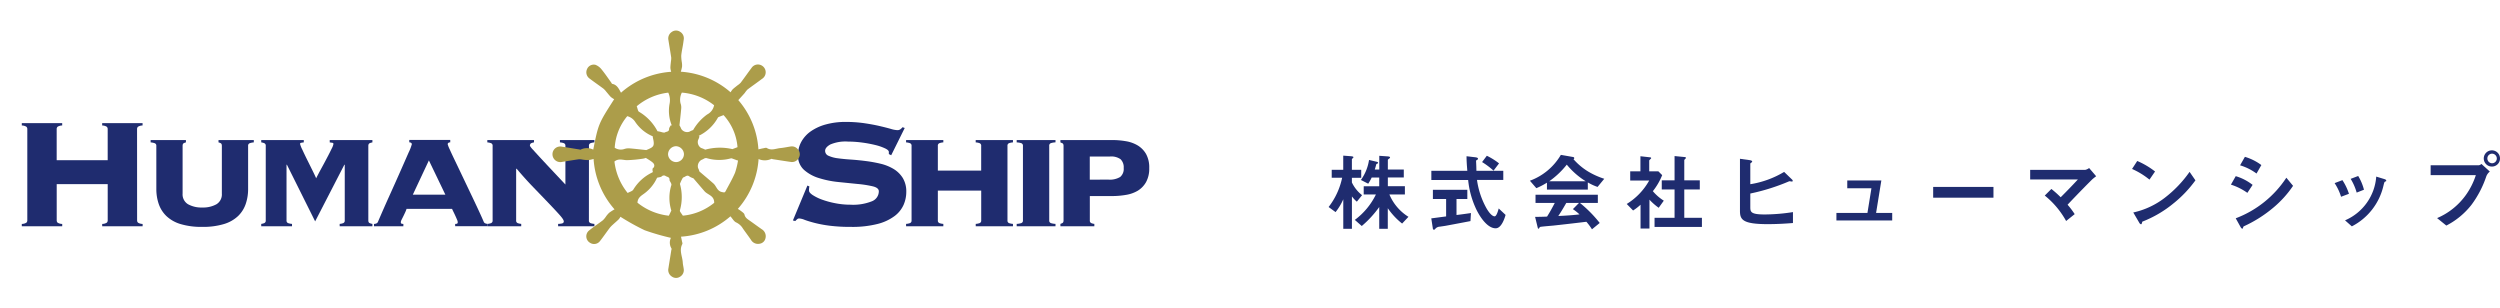 <svg xmlns="http://www.w3.org/2000/svg" xmlns:xlink="http://www.w3.org/1999/xlink" width="277.214" height="34.184" viewBox="0 0 277.214 34.184">
  <defs>
    <clipPath id="clip-path">
      <rect id="長方形_2" data-name="長方形 2" width="277.214" height="34.184" transform="translate(25)" fill="none"/>
    </clipPath>
  </defs>
  <g id="グループ_1" data-name="グループ 1" transform="translate(-25)" clip-path="url(#clip-path)">
    <path id="パス_1" data-name="パス 1" d="M12.786,25.941a.339.339,0,0,0,.1.25.973.973,0,0,0,.511.141v.262H8.915v-.262a.971.971,0,0,0,.511-.141.339.339,0,0,0,.1-.25V21.919H3.871v4.022a.339.339,0,0,0,.1.25.971.971,0,0,0,.511.141v.262H0v-.262a.971.971,0,0,0,.511-.141.339.339,0,0,0,.1-.25V15.808a.341.341,0,0,0-.1-.25A.978.978,0,0,0,0,15.417v-.261H4.479v.261a.978.978,0,0,0-.511.141.341.341,0,0,0-.1.25v3.457H9.524V15.808a.341.341,0,0,0-.1-.25.978.978,0,0,0-.511-.141v-.261h4.479v.261a.98.98,0,0,0-.511.141.341.341,0,0,0-.1.25Z" transform="translate(27.417 -1.502)" fill="#1f2c6f"/>
    <path id="パス_2" data-name="パス 2" d="M21.71,18.568a.286.286,0,0,0-.186-.3,1.793,1.793,0,0,0-.446-.087v-.262h3.915v.262a.957.957,0,0,0-.239.087c-.087.043-.13.145-.13.3v5.284a1.273,1.273,0,0,0,.6,1.185A3.039,3.039,0,0,0,26.8,25.4a3.042,3.042,0,0,0,1.576-.359,1.274,1.274,0,0,0,.6-1.185V18.568c0-.159-.044-.261-.131-.3a.963.963,0,0,0-.239-.087v-.262h3.913v.262a1.782,1.782,0,0,0-.445.087.285.285,0,0,0-.186.3v4.784a5.087,5.087,0,0,1-.261,1.642,3.4,3.4,0,0,1-.847,1.348,3.9,3.9,0,0,1-1.567.891,7.935,7.935,0,0,1-2.413.315,7.945,7.945,0,0,1-2.414-.315,3.894,3.894,0,0,1-1.565-.891,3.392,3.392,0,0,1-.849-1.348,5.087,5.087,0,0,1-.26-1.642Z" transform="translate(20.624 -2.391)" fill="#1f2c6f"/>
    <path id="パス_3" data-name="パス 3" d="M41.978,26.83a.286.286,0,0,0,.174.3,1.61,1.61,0,0,0,.434.087v.262H39.173v-.262a1.33,1.33,0,0,0,.338-.087.289.289,0,0,0,.163-.3V18.567a.29.29,0,0,0-.163-.3,1.359,1.359,0,0,0-.338-.087v-.261h4.718v.261c-.116.014-.214.029-.293.043a.125.125,0,0,0-.119.131,3.076,3.076,0,0,0,.25.63q.249.544.576,1.2t.609,1.228q.283.576.348.75.26-.522.6-1.141t.63-1.175q.294-.554.489-.967a1.829,1.829,0,0,0,.2-.522.125.125,0,0,0-.12-.131c-.079-.014-.178-.029-.293-.043v-.261H51.5v.261a1.2,1.2,0,0,0-.3.087q-.151.065-.152.3V26.83c0,.16.051.261.152.3a1.173,1.173,0,0,0,.3.087v.262H47.871v-.262a1.412,1.412,0,0,0,.4-.087.289.289,0,0,0,.163-.3V20.654h-.043l-3.24,6.284-3.131-6.284h-.043Z" transform="translate(14.794 -2.391)" fill="#1f2c6f"/>
    <path id="パス_4" data-name="パス 4" d="M66.623,27.222A.961.961,0,0,0,66.8,27.2c.073-.014.108-.073.108-.174a.82.82,0,0,0-.076-.272c-.051-.123-.108-.257-.174-.4s-.134-.29-.206-.435-.131-.268-.174-.369H61.231a2.911,2.911,0,0,1-.142.369q-.1.218-.207.435t-.2.4a.75.75,0,0,0-.087.272c0,.1.036.16.109.174a.948.948,0,0,0,.174.022v.261H57.621v-.261a.682.682,0,0,0,.261-.054A.3.3,0,0,0,58.055,27q.653-1.522,1.326-3.011t1.207-2.7q.533-1.207.88-2a5.1,5.1,0,0,0,.348-.9c0-.13-.095-.2-.283-.218v-.261h4.544v.261q-.283.022-.283.218a3.326,3.326,0,0,0,.228.576q.228.511.6,1.283t.815,1.707q.445.935.892,1.87t.837,1.772q.391.837.63,1.4a.3.3,0,0,0,.174.163.679.679,0,0,0,.261.054v.261h-3.61Zm-2.914-7.045-1.783,3.8h3.61Z" transform="translate(8.849 -2.391)" fill="#1f2c6f"/>
    <path id="パス_5" data-name="パス 5" d="M87.428,26.83a.286.286,0,0,0,.174.3,1.61,1.61,0,0,0,.434.087v.262H84.015v-.262a2.106,2.106,0,0,0,.4-.043q.229-.043.228-.239t-.478-.728q-.478-.533-1.228-1.316t-1.686-1.751q-.935-.968-1.848-2.055l-.043.043v5.7a.289.289,0,0,0,.163.3,1.406,1.406,0,0,0,.4.087v.262H76.208v-.262a1.371,1.371,0,0,0,.38-.087.289.289,0,0,0,.163-.3V18.567a.287.287,0,0,0-.174-.3,1.584,1.584,0,0,0-.413-.087v-.261H81.34v.261a1.2,1.2,0,0,0-.3.087q-.151.065-.152.3a2.365,2.365,0,0,0,.359.446q.359.4.924,1.011t1.261,1.348l1.391,1.479V18.567a.287.287,0,0,0-.174-.3,1.637,1.637,0,0,0-.434-.087v-.261h3.827v.261a1.637,1.637,0,0,0-.434.087.286.286,0,0,0-.174.3Z" transform="translate(2.873 -2.391)" fill="#1f2c6f"/>
    <path id="パス_6" data-name="パス 6" d="M127.992,22.118a1.631,1.631,0,0,0-.043.457q0,.218.4.489a5.044,5.044,0,0,0,1.044.511,9.454,9.454,0,0,0,1.468.4,8.648,8.648,0,0,0,1.674.163,5.623,5.623,0,0,0,2.392-.381,1.191,1.191,0,0,0,.762-1.1q0-.391-.664-.554a12.092,12.092,0,0,0-1.663-.261q-1-.1-2.153-.218a10.809,10.809,0,0,1-2.153-.435,4.423,4.423,0,0,1-1.663-.913,2.1,2.1,0,0,1-.664-1.642,2.994,2.994,0,0,1,.381-1.5,3.491,3.491,0,0,1,1.065-1.152,5.4,5.4,0,0,1,1.663-.75,8.1,8.1,0,0,1,2.174-.272,14.165,14.165,0,0,1,2.066.141q.957.141,1.7.315t1.24.316a3.041,3.041,0,0,0,.717.141.569.569,0,0,0,.348-.1,1.49,1.49,0,0,0,.239-.228l.239.087-1.5,3.023-.261-.131V18.29q0-.2-.424-.4a5.613,5.613,0,0,0-1.076-.37,13.725,13.725,0,0,0-1.457-.272,11.675,11.675,0,0,0-1.566-.108,4.266,4.266,0,0,0-1.978.326q-.566.326-.565.7a.591.591,0,0,0,.391.554,3.555,3.555,0,0,0,1.022.272q.63.087,1.435.141t1.652.163a15.2,15.2,0,0,1,1.652.3,5.113,5.113,0,0,1,1.435.577,3.067,3.067,0,0,1,1.022,1,2.863,2.863,0,0,1,.391,1.555,3.606,3.606,0,0,1-.293,1.414,3.161,3.161,0,0,1-1,1.25,5.334,5.334,0,0,1-1.892.881,11.29,11.29,0,0,1-2.946.326,18.4,18.4,0,0,1-2.359-.13,13.656,13.656,0,0,1-1.686-.316q-.7-.184-1.1-.337a1.925,1.925,0,0,0-.6-.152.334.334,0,0,0-.228.087c-.065.058-.134.123-.207.2l-.261-.066,1.609-3.87Z" transform="translate(-13.24 -1.44)" fill="#1f2c6f"/>
    <path id="パス_7" data-name="パス 7" d="M148.2,26.83a.286.286,0,0,0,.174.3,1.61,1.61,0,0,0,.434.087v.262h-4.131v-.262a1.61,1.61,0,0,0,.434-.087.286.286,0,0,0,.174-.3V18.567a.287.287,0,0,0-.174-.3,1.637,1.637,0,0,0-.434-.087v-.261h4.131v.261a1.637,1.637,0,0,0-.434.087.286.286,0,0,0-.174.3v2.74h4.805v-2.74a.287.287,0,0,0-.173-.3,1.642,1.642,0,0,0-.435-.087v-.261h4.132v.261a1.636,1.636,0,0,0-.435.087.287.287,0,0,0-.174.3V26.83a.286.286,0,0,0,.174.3,1.61,1.61,0,0,0,.435.087v.262H152.4v-.262a1.616,1.616,0,0,0,.435-.087.286.286,0,0,0,.173-.3V23.525H148.2Z" transform="translate(-19.206 -2.391)" fill="#1f2c6f"/>
    <path id="パス_8" data-name="パス 8" d="M167.077,18.176a1.989,1.989,0,0,0-.511.087.285.285,0,0,0-.185.3V26.83a.285.285,0,0,0,.185.3,1.96,1.96,0,0,0,.511.087v.262h-4.305v-.262a1.959,1.959,0,0,0,.51-.087.285.285,0,0,0,.185-.3V18.567a.285.285,0,0,0-.185-.3,1.988,1.988,0,0,0-.51-.087v-.261h4.305Z" transform="translate(-25.037 -2.391)" fill="#1f2c6f"/>
    <path id="パス_9" data-name="パス 9" d="M170.274,18.568c0-.159-.047-.262-.142-.3s-.163-.072-.206-.087v-.261h5.718a9.018,9.018,0,0,1,1.555.131,3.709,3.709,0,0,1,1.316.478,2.67,2.67,0,0,1,.913.946,3.071,3.071,0,0,1,.348,1.555,3.082,3.082,0,0,1-.348,1.544,2.637,2.637,0,0,1-.913.957A3.7,3.7,0,0,1,177.2,24a9.018,9.018,0,0,1-1.555.131h-2.457v2.7a.289.289,0,0,0,.163.3,1.312,1.312,0,0,0,.337.087v.261h-3.762v-.261a2.117,2.117,0,0,0,.206-.087c.094-.043.142-.144.142-.3Zm4.979,3.74a2.226,2.226,0,0,0,1.3-.293,1.158,1.158,0,0,0,.391-.99,1.238,1.238,0,0,0-.348-.979,1.785,1.785,0,0,0-1.174-.3h-2.24v2.566Z" transform="translate(-27.342 -2.391)" fill="#1f2c6f"/>
    <path id="パス_10" data-name="パス 10" d="M114.08,13.249a.836.836,0,0,0-.876-.384c-.369.056-.737.138-1.108.172-.5.045-1,.312-1.509-.007-.088-.055-.256.007-.385.03-.173.03-.343.075-.546.119a9.246,9.246,0,0,0-2.23-5.46c.261-.288.492-.535.714-.79a2.536,2.536,0,0,1,.3-.38c.528-.4,1.077-.778,1.606-1.18a.86.86,0,0,0-.008-1.478.848.848,0,0,0-1.151.268c-.408.539-.794,1.1-1.2,1.634a1.992,1.992,0,0,1-.349.287c-.182.147-.37.287-.54.447a1.983,1.983,0,0,0-.228.326,9.3,9.3,0,0,0-5.518-2.283,4.9,4.9,0,0,0,.136-.56,2.252,2.252,0,0,0-.02-.457,4.445,4.445,0,0,1-.07-.757c.035-.407.127-.809.193-1.214.029-.178.052-.359.077-.537a.839.839,0,0,0-.393-.9.8.8,0,0,0-.921.012.856.856,0,0,0-.375.916c.1.643.213,1.285.308,1.929a1.649,1.649,0,0,1-.027.38c-.024.253-.062.506-.066.758a2.11,2.11,0,0,0,.09.439,9.328,9.328,0,0,0-5.567,2.321c-.25-.462-.452-.889-.972-.983-.043-.007-.072-.091-.107-.14-.354-.489-.691-.993-1.072-1.46a1.629,1.629,0,0,0-.667-.508.808.808,0,0,0-.95.478.848.848,0,0,0,.279,1.037c.508.388,1.038.748,1.551,1.131a2.168,2.168,0,0,1,.308.335c.168.193.323.4.5.579a2.185,2.185,0,0,0,.374.248c-1.746,2.726-1.746,2.726-2.32,5.593a1.564,1.564,0,0,0-1.4,0c-.038.024-.116-.016-.176-.025-.643-.1-1.286-.214-1.93-.31a.86.86,0,0,0-1.014.9.876.876,0,0,0,1.108.788c.608-.095,1.215-.2,1.824-.286a1.813,1.813,0,0,1,.413.041,4.14,4.14,0,0,0,.624.052,3.644,3.644,0,0,0,.588-.129,9.363,9.363,0,0,0,2.323,5.59,5.821,5.821,0,0,0-.588.375,2.724,2.724,0,0,0-.346.4,2.544,2.544,0,0,1-.353.432c-.506.391-1.046.738-1.54,1.143a.829.829,0,0,0,.142,1.377.816.816,0,0,0,1.071-.207c.372-.475.712-.975,1.075-1.457a3.067,3.067,0,0,1,.37-.381c.213-.2.44-.382.645-.589a1.192,1.192,0,0,0,.176-.271,25.867,25.867,0,0,0,2.683,1.493,25.243,25.243,0,0,0,2.916.846,1.235,1.235,0,0,0,.061,1.173c.036.05-.012.163-.025.246-.1.655-.212,1.31-.312,1.966a.856.856,0,0,0,.387.911.793.793,0,0,0,.889.022.846.846,0,0,0,.416-.9c-.028-.227-.089-.452-.1-.68-.037-.678-.424-1.345-.054-2.04.046-.086-.02-.234-.042-.351-.028-.148-.063-.3-.1-.477a9.252,9.252,0,0,0,5.48-2.257c.237.263.394.575.641.68a1.715,1.715,0,0,1,.749.685c.291.415.6.82.885,1.238a.9.9,0,0,0,.994.431.772.772,0,0,0,.617-.6.9.9,0,0,0-.409-1c-.446-.311-.884-.634-1.328-.947-.254-.18-.516-.33-.592-.685-.028-.136-.209-.249-.336-.355a4.622,4.622,0,0,0-.4-.27,9.276,9.276,0,0,0,2.3-5.529,1.7,1.7,0,0,0,1.408-.014c.037-.023.115.022.174.032.656.1,1.311.206,1.968.3a.834.834,0,0,0,.893-.42.79.79,0,0,0-.02-.891m-8.728-3.712c.133-.057.269-.106.423-.165a5.959,5.959,0,0,1,1.547,3.553l-.566.218a6.089,6.089,0,0,0-3.015.061,3.191,3.191,0,0,0-.455-.19.764.764,0,0,1-.338-.874,1.932,1.932,0,0,0,.152-.4l-.079-.073a4.82,4.82,0,0,0,2.125-2.013c.034-.06.132-.088.206-.119m-4.336-1.421a1.716,1.716,0,0,1,.133-1.238,6.642,6.642,0,0,1,3.576,1.4,1.44,1.44,0,0,1-.762,1.019,5.476,5.476,0,0,0-1.562,1.732,2.509,2.509,0,0,0-.423.189.781.781,0,0,1-.893-.312,2.171,2.171,0,0,0-.2-.4c.064-.6.14-1.23.194-1.86a1.333,1.333,0,0,0-.06-.535M99.66,6.892a1.972,1.972,0,0,1,.155,1.18,4.285,4.285,0,0,0,.234,2.454h-.124c-.062.13-.176.26-.175.39,0,.33-.29.282-.454.382-.082.049-.232.007-.345-.019a2.779,2.779,0,0,0-.486-.108,5.391,5.391,0,0,0-2.05-2.16c-.133-.081-.15-.35-.253-.612a6.631,6.631,0,0,1,3.5-1.509M95.112,9.5a1.484,1.484,0,0,1,.9.661,4.368,4.368,0,0,0,1.935,1.574c-.051.1.242.777.018,1.1a.819.819,0,0,1-.287.218c-.141.078-.293.136-.453.207-.582-.062-1.211-.138-1.842-.19a1.476,1.476,0,0,0-.571.063A1.223,1.223,0,0,1,93.721,13,6.017,6.017,0,0,1,95.112,9.5m.046,8.519a6.758,6.758,0,0,1-1.467-3.491c.468-.379.931-.155,1.392-.15a14.367,14.367,0,0,0,1.788-.169,1.613,1.613,0,0,0,.3-.083c.176.119.779.453.883.659a.357.357,0,0,1-.119.5.625.625,0,0,0,.016.381c-.024.033-.034.059-.052.068a4.943,4.943,0,0,0-2.117,1.911c-.109.174-.391.239-.628.374m4.845-.87A4.753,4.753,0,0,0,100,19.968l-.277.569a6.673,6.673,0,0,1-3.48-1.444c.036-.609.485-.8.848-1.087a4.434,4.434,0,0,0,1.326-1.678c.237-.062.413-.06.512-.146a.335.335,0,0,1,.451-.036c.174.1.436.094.418.414-.006.112.108.227.155.346a.431.431,0,0,1,.055.247m-.373-3.417a.907.907,0,0,1,.886-.906.917.917,0,0,1,.878.877.889.889,0,0,1-.865.885.912.912,0,0,1-.9-.856m1.646,6.8c-.134-.2-.232-.327-.313-.466a.241.241,0,0,1-.007-.171,5.309,5.309,0,0,0-.009-2.889c.064-.151.121-.306.2-.451.053-.1.113-.252.2-.277.209-.059.4-.318.659-.093a1.88,1.88,0,0,0,.436.2c.382.446.81.946,1.241,1.444a1.18,1.18,0,0,0,.191.166c.371.276.884.421.874,1.109a6.459,6.459,0,0,1-3.467,1.423m5.77-4.74c-.3.7-.691,1.368-1.049,2.045-.087.164-.189.115-.369.083-.569-.1-.63-.654-.964-.95-.51-.451-1.034-.887-1.562-1.339a1.682,1.682,0,0,0-.148-.379.812.812,0,0,1,.369-.9,2.4,2.4,0,0,0,.314-.155.439.439,0,0,1,.249-.049,4.9,4.9,0,0,0,2.713.029c.077-.02.178.036.264.065.139.047.275.1.413.155l.11.015a8.306,8.306,0,0,1-.339,1.383" transform="translate(-0.558 3.382)" fill="#ac9d4a"/>
    <path id="パス_11" data-name="パス 11" d="M207.087,25.531a3.364,3.364,0,0,1-.546-.583v3.592h-.959V25.267a6.382,6.382,0,0,1-.855,1.42l-.771-.564a7.944,7.944,0,0,0,1.5-3.244H204.3V22h1.278V20.425l.856.066c.075.01.272.019.272.113a.152.152,0,0,1-.075.112c-.037.029-.094.076-.094.1V22h1.035v.884h-1.035V23.4a3.947,3.947,0,0,0,1.129,1.41Zm5.02,2.426a7.793,7.793,0,0,1-1.589-1.7v2.285h-.949V26.123a11.554,11.554,0,0,1-1.937,2.106l-.771-.678a7.692,7.692,0,0,0,2.341-2.82h-1.354V23.82h1.721v-.968h-.837a4.793,4.793,0,0,1-.385.686l-.809-.414a5.125,5.125,0,0,0,.9-2.219l.8.188c.2.046.2.094.2.122,0,.057-.019.075-.094.1-.019.009-.1.046-.1.066-.074.272-.112.413-.169.582h.5V20.444l.94.066c.075.009.254.019.254.122a.127.127,0,0,1-.075.1c-.15.122-.17.131-.17.178v1.053h1.768v.885h-1.768v.968h1.89v.912h-1.72a5.353,5.353,0,0,0,2.115,2.482Z" transform="translate(-31.632 -3.168)" fill="#1f2c6f"/>
    <path id="パス_12" data-name="パス 12" d="M221.776,27.685c-.818.16-2.727.517-2.737.517-.094.019-.554.084-.657.1a.71.71,0,0,0-.451.178c-.123.141-.132.16-.2.16a.118.118,0,0,1-.122-.1l-.178-1.157c.517-.066.846-.113,1.645-.216V25.232H217.61V24.216h3.818v1.016h-1.2v1.777c.611-.075.809-.1,1.6-.216Zm2.8.8c-1.016,0-1.909-1.523-2.257-2.323a9.8,9.8,0,0,1-.8-3.037h-4.081V22.11h3.987c-.057-.752-.085-1.081-.085-1.617l.847.1c.263.028.423.056.423.188,0,.047-.029.075-.1.113-.1.056-.113.094-.113.132.029.564.029.7.038,1.081h2.98v1.016H222.5a8.9,8.9,0,0,0,1.072,3.178c.357.6.667.856.884.856s.395-.658.451-.874l.761.715c-.075.282-.433,1.485-1.091,1.485m-.244-6.393a8.426,8.426,0,0,0-1.27-.95l.527-.7a7.281,7.281,0,0,1,1.354.846Z" transform="translate(-33.722 -3.169)" fill="#1f2c6f"/>
    <path id="パス_13" data-name="パス 13" d="M237.876,23.879a5.673,5.673,0,0,1-1.081-.5v.8h-4.532v-.771a8.373,8.373,0,0,1-1.175.611l-.715-.827a6.61,6.61,0,0,0,3.432-2.868l1.345.235c.075.009.141.057.141.123a.135.135,0,0,1-.085.123,7.034,7.034,0,0,0,1.589,1.344,8.532,8.532,0,0,0,1.824.827Zm-.62,4.7a6.485,6.485,0,0,0-.62-.836c-1.288.16-3.4.395-3.676.423-.2.019-1.194.1-1.42.141a.118.118,0,0,0-.094.066c-.056.112-.084.141-.113.141a.109.109,0,0,1-.084-.085l-.3-1.231c.592,0,.856-.01,1.326-.029.236-.376.433-.7.856-1.513h-2.134v-.913h6.91v.913h-1.984a13.893,13.893,0,0,1,2.191,2.219Zm-2.792-7.173a9.175,9.175,0,0,1-1.946,1.843h4.043a8.513,8.513,0,0,1-2.1-1.843m.677,4.936.678-.686h-1.41c-.443.78-.715,1.194-.885,1.447.79-.037,1.57-.084,2.351-.178a5.585,5.585,0,0,0-.733-.583" transform="translate(-35.729 -3.152)" fill="#1f2c6f"/>
    <path id="パス_14" data-name="パス 14" d="M246.626,26.216a6.449,6.449,0,0,1-1.025-.9v3.2h-.988V25.877a5.892,5.892,0,0,1-.826.64l-.706-.724a7.118,7.118,0,0,0,2.492-2.6h-2.106V22.173H244.6V20.5l1.09.123c.057.009.1.037.1.084a.135.135,0,0,1-.066.094c-.132.132-.15.15-.15.188v1.185h1.015l.423.423a7.126,7.126,0,0,1-1.034,1.777,5.088,5.088,0,0,0,1.213,1.053Zm-.46,2.125V27.326h2.219V24.185h-1.42V23.17h1.42V20.481l1.156.113c.047,0,.1.037.1.084a.15.15,0,0,1-.046.094c-.075.075-.133.123-.133.16V23.17h1.721v1.015h-1.721v3.141h1.956v1.016Z" transform="translate(-37.7 -3.176)" fill="#1f2c6f"/>
    <path id="パス_15" data-name="パス 15" d="M261.041,28.086c-2.812,0-3.1-.5-3.1-1.476V20.837l1.072.15c.057.009.282.047.282.15,0,.038-.019.066-.075.113-.123.094-.132.1-.132.141v2.266a10.468,10.468,0,0,0,3.751-1.364l.809.781c.066.066.141.112.141.207a.081.081,0,0,1-.085.084,2.723,2.723,0,0,0-.291-.038,22.666,22.666,0,0,1-4.325,1.364v1.485c0,.545.029.836,1.588.836a20.562,20.562,0,0,0,3.141-.263v1.212c-.922.075-1.842.123-2.773.123" transform="translate(-40.004 -3.231)" fill="#1f2c6f"/>
    <path id="パス_16" data-name="パス 16" d="M270.6,28.123v-.836h3.44l.443-2.737h-2.68v-.864h3.779l-.583,3.6h1.787v.836Z" transform="translate(-41.968 -3.673)" fill="#1f2c6f"/>
    <rect id="長方形_1" data-name="長方形 1" width="6.685" height="1.194" transform="translate(239.361 20.727)" fill="#1f2c6f"/>
    <path id="パス_17" data-name="パス 17" d="M302.912,23.31c-.235.226-1.57,1.57-2.736,2.811a8.457,8.457,0,0,1,.789,1.043l-.95.762a9.5,9.5,0,0,0-2.368-2.821l.733-.733a11.888,11.888,0,0,1,1.033.921c.734-.733,1.269-1.288,1.909-1.975h-5.293V22.257h6.093a.978.978,0,0,0,.442-.207l.781.912c-.188.141-.33.254-.433.348" transform="translate(-45.912 -3.42)" fill="#1f2c6f"/>
    <path id="パス_18" data-name="パス 18" d="M311.331,23.194A8.486,8.486,0,0,0,309.4,22.01l.575-.884a8.8,8.8,0,0,1,1.975,1.166Zm2.755,2.558a12.628,12.628,0,0,1-3.544,2.1c-.047.132-.065.291-.141.291-.057,0-.141-.056-.206-.178l-.659-1.128a8.807,8.807,0,0,0,3.489-1.627,13.093,13.093,0,0,0,2.754-2.877l.649.94a13.217,13.217,0,0,1-2.341,2.482" transform="translate(-47.986 -3.276)" fill="#1f2c6f"/>
    <path id="パス_19" data-name="パス 19" d="M324.2,24.577a6.575,6.575,0,0,0-1.824-.912l.535-.94a5.63,5.63,0,0,1,1.871.968Zm2.839,1.674a14.258,14.258,0,0,1-3.225,2.031.15.15,0,0,0-.075.1c-.037.132-.056.169-.094.169-.095,0-.2-.178-.236-.253l-.5-.9a11.632,11.632,0,0,0,5.614-4.5l.743.9a11.645,11.645,0,0,1-2.228,2.454m-1.824-3.817a5.9,5.9,0,0,0-1.823-.912l.536-.94a5.842,5.842,0,0,1,1.824.912Z" transform="translate(-49.999 -3.192)" fill="#1f2c6f"/>
    <path id="パス_20" data-name="パス 20" d="M336.7,25.4a5.858,5.858,0,0,0-.715-1.513l.864-.33a6.044,6.044,0,0,1,.725,1.514Zm4.888-1.683c-.084.047-.094.085-.187.452a6.765,6.765,0,0,1-3.507,4.513l-.753-.667a5.734,5.734,0,0,0,3.46-4.851l.922.282c.123.037.188.1.188.169s-.019.066-.123.1m-3.157,1.223a6.022,6.022,0,0,0-.667-1.523l.836-.319a5.642,5.642,0,0,1,.64,1.523Z" transform="translate(-52.11 -3.582)" fill="#1f2c6f"/>
    <path id="パス_21" data-name="パス 21" d="M354.763,22.6a11.24,11.24,0,0,1-1.654,3.178,8.4,8.4,0,0,1-2.783,2.295l-1.025-.828a7.561,7.561,0,0,0,3.121-2.463,7.927,7.927,0,0,0,1.175-2.3h-5.011V21.39h5.321a.533.533,0,0,0,.31-.151l.932.847a1.242,1.242,0,0,0-.386.517m.63-1.072a.9.9,0,1,1,.884-.9.891.891,0,0,1-.884.9m0-1.429a.523.523,0,0,0-.517.526.532.532,0,0,0,.517.536.531.531,0,0,0,0-1.062" transform="translate(-54.063 -3.061)" fill="#1f2c6f"/>
  </g>
</svg>
